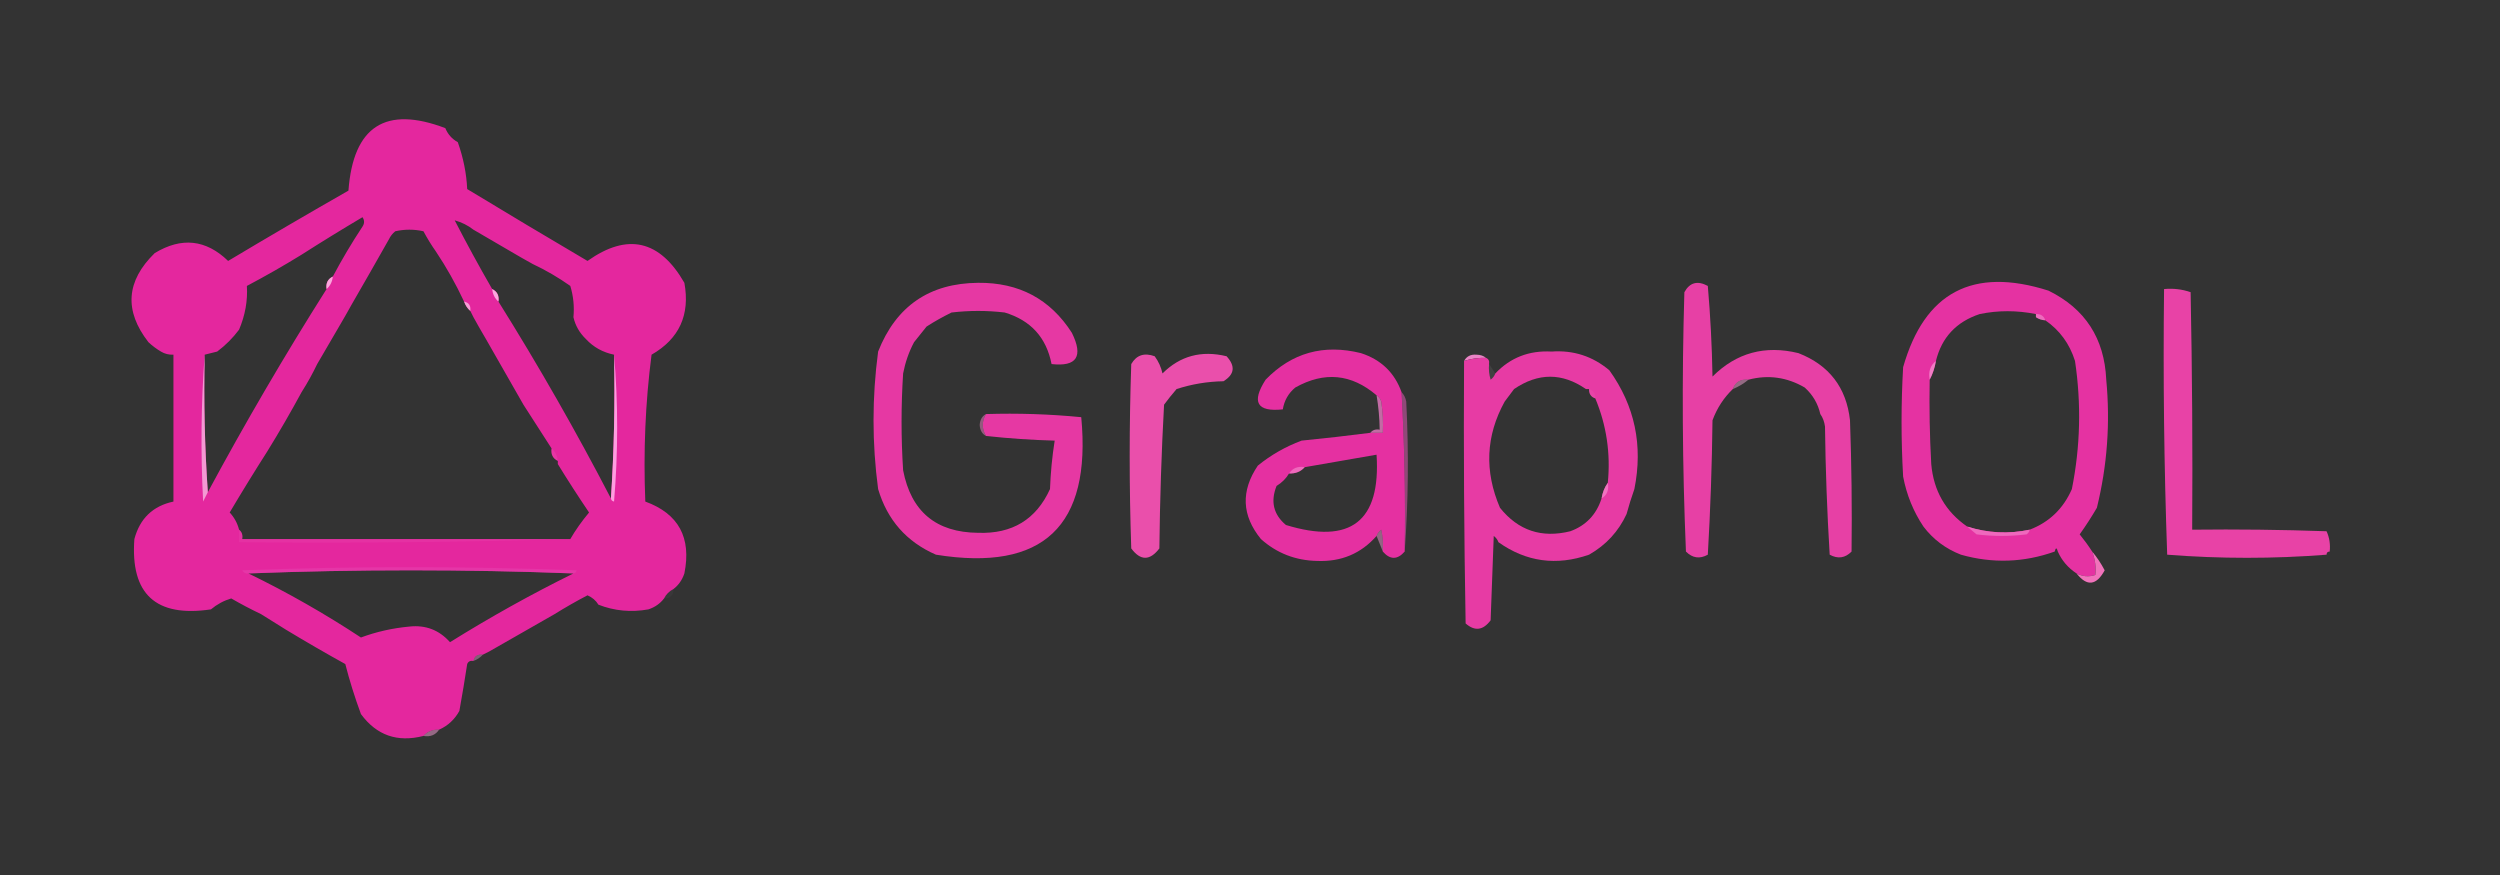 <?xml version="1.0" encoding="UTF-8"?>
<!DOCTYPE svg PUBLIC "-//W3C//DTD SVG 1.1//EN" "http://www.w3.org/Graphics/SVG/1.1/DTD/svg11.dtd">
<svg xmlns="http://www.w3.org/2000/svg" version="1.1" width="800px" height="280px" style="shape-rendering:geometricPrecision; text-rendering:geometricPrecision; image-rendering:optimizeQuality; fill-rule:evenodd; clip-rule:evenodd" xmlns:xlink="http://www.w3.org/1999/xlink">
<rect width="100%" height="100%" fill="#333333" stroke="none"/>
<g><path style="opacity:1" fill="#e4279e" d="M 208.5,113.5 C 206.516,128.798 205.849,144.464 206.5,160.5C 217.149,164.382 221.316,172.049 219,183.5C 218.303,185.584 217.136,187.251 215.5,188.5C 214.167,189.167 213.167,190.167 212.5,191.5C 211.251,193.136 209.584,194.303 207.5,195C 201.95,195.997 196.617,195.497 191.5,193.5C 190.685,192.163 189.518,191.163 188,190.5C 184.388,192.387 180.888,194.387 177.5,196.5C 170.475,200.541 163.475,204.541 156.5,208.5C 155.833,208.833 155.167,209.167 154.5,209.5C 152.821,209.285 151.821,209.952 151.5,211.5C 150.508,211.328 149.842,211.662 149.5,212.5C 148.759,217.375 147.925,222.375 147,227.5C 145.471,230.259 143.305,232.259 140.5,233.5C 138.447,233.402 136.78,234.069 135.5,235.5C 127.165,237.644 120.499,235.311 115.5,228.5C 113.501,223.074 111.834,217.741 110.5,212.5C 104.141,208.979 97.807,205.312 91.5,201.5C 88.87,199.847 86.203,198.181 83.5,196.5C 80.287,194.976 77.121,193.31 74,191.5C 71.62,192.201 69.453,193.367 67.5,195C 49.863,197.621 41.696,190.121 43,172.5C 44.759,165.906 48.926,161.906 55.5,160.5C 55.5,144.833 55.5,129.167 55.5,113.5C 54.041,113.567 52.708,113.234 51.5,112.5C 50.074,111.659 48.74,110.659 47.5,109.5C 39.672,99.451 40.339,89.951 49.5,81C 58.072,75.794 65.905,76.627 73,83.5C 85.751,75.874 98.585,68.374 111.5,61C 113.043,40.405 123.376,33.739 142.5,41C 143.305,42.972 144.639,44.472 146.5,45.5C 148.282,50.565 149.282,55.565 149.5,60.5C 162.305,68.263 175.138,75.929 188,83.5C 200.773,74.441 211.106,76.775 219,90.5C 220.873,100.746 217.373,108.413 208.5,113.5 Z M 106.5,88.5 C 104.896,89.287 104.229,90.62 104.5,92.5C 91.096,113.68 78.43,135.347 66.5,157.5C 65.504,143.01 65.171,128.343 65.5,113.5C 66.833,113.167 68.167,112.833 69.5,112.5C 72.167,110.5 74.5,108.167 76.5,105.5C 78.462,100.876 79.295,96.21 79,91.5C 84.979,88.339 90.812,85.005 96.5,81.5C 102.898,77.413 109.398,73.413 116,69.5C 116.667,70.5 116.667,71.5 116,72.5C 112.57,77.696 109.403,83.029 106.5,88.5 Z M 145.5,70.5 C 147.75,71.13 149.75,72.13 151.5,73.5C 155.535,75.848 159.535,78.182 163.5,80.5C 165.875,81.902 168.209,83.235 170.5,84.5C 174.66,86.454 178.66,88.787 182.5,91.5C 183.487,94.768 183.82,98.102 183.5,101.5C 184.103,104.175 185.436,106.508 187.5,108.5C 189.897,111.091 192.897,112.758 196.5,113.5C 196.83,129.009 196.496,144.342 195.5,159.5C 184.33,138.004 172.33,117.004 159.5,96.5C 159.771,94.62 159.104,93.287 157.5,92.5C 153.305,85.227 149.305,77.893 145.5,70.5 Z M 139.5,80.5 C 142.862,85.537 145.862,90.871 148.5,96.5C 148.932,97.71 149.599,98.71 150.5,99.5C 150.833,100.167 151.167,100.833 151.5,101.5C 152.765,103.791 154.098,106.125 155.5,108.5C 159.459,115.475 163.459,122.475 167.5,129.5C 170.504,134.204 173.504,138.871 176.5,143.5C 176.229,145.38 176.896,146.713 178.5,147.5C 178.5,147.833 178.5,148.167 178.5,148.5C 181.685,153.687 185.018,158.854 188.5,164C 186.156,166.802 184.156,169.636 182.5,172.5C 147.5,172.5 112.5,172.5 77.5,172.5C 77.737,171.209 77.404,170.209 76.5,169.5C 75.971,167.417 74.971,165.583 73.5,164C 77.413,157.398 81.413,150.898 85.5,144.5C 89.355,138.256 93.022,131.923 96.5,125.5C 98.357,122.583 100.024,119.583 101.5,116.5C 103.848,112.465 106.182,108.465 108.5,104.5C 109.902,102.125 111.235,99.791 112.5,97.5C 116.573,90.455 120.573,83.455 124.5,76.5C 124.953,75.542 125.619,74.708 126.5,74C 129.5,73.333 132.5,73.333 135.5,74C 136.719,76.278 138.052,78.445 139.5,80.5 Z M 79.5,183.5 C 114.167,182.167 148.833,182.167 183.5,183.5C 169.988,190.17 156.822,197.504 144,205.5C 140.541,201.605 136.208,199.939 131,200.5C 125.548,201.011 120.382,202.178 115.5,204C 103.96,196.396 91.96,189.562 79.5,183.5 Z"/></g>
<g><path style="opacity:1" fill="#faa7dd" d="M 106.5,88.5 C 106.34,90.153 105.674,91.486 104.5,92.5C 104.229,90.62 104.896,89.287 106.5,88.5 Z"/></g>
<g><path style="opacity:1" fill="#e638a3" d="M 296.5,104.5 C 295.13,106.172 293.797,107.839 292.5,109.5C 290.868,112.558 289.701,115.891 289,119.5C 288.333,129.833 288.333,140.167 289,150.5C 291.548,163.714 299.548,170.381 313,170.5C 323.904,170.892 331.571,166.225 336,156.5C 336.193,151.25 336.693,146.083 337.5,141C 330.088,140.799 322.754,140.299 315.5,139.5C 314.167,137.167 314.167,134.833 315.5,132.5C 325.749,132.181 335.916,132.514 346,133.5C 349.311,168.36 333.811,183.027 299.5,177.5C 290.108,173.408 283.941,166.408 281,156.5C 279.039,141.835 279.039,127.168 281,112.5C 286.742,97.965 297.408,90.632 313,90.5C 326.083,90.371 336.083,95.704 343,106.5C 346.735,114.073 344.569,117.407 336.5,116.5C 334.835,108.001 329.835,102.501 321.5,100C 315.833,99.333 310.167,99.333 304.5,100C 301.646,101.397 298.98,102.897 296.5,104.5 Z"/></g>
<g><path style="opacity:1" fill="#e532a2" d="M 669.5,176.5 C 670.473,179.13 670.806,181.63 670.5,184C 668.402,184.678 666.402,184.511 664.5,183.5C 661.789,181.725 659.789,179.391 658.5,176.5C 658.167,175.167 657.833,175.167 657.5,176.5C 647.605,180.026 637.605,180.36 627.5,177.5C 622.619,175.611 618.619,172.611 615.5,168.5C 612.281,163.694 610.114,158.361 609,152.5C 608.333,140.833 608.333,129.167 609,117.5C 615.844,93.49 631.344,85.323 655.5,93C 667.243,98.766 673.409,108.266 674,121.5C 675.315,135.358 674.315,149.025 671,162.5C 669.291,165.418 667.458,168.252 665.5,171C 666.977,172.812 668.31,174.645 669.5,176.5 Z M 651.5,100.5 C 651.5,100.833 651.5,101.167 651.5,101.5C 652.391,102.11 653.391,102.443 654.5,102.5C 659.099,105.661 662.265,109.994 664,115.5C 666.051,129.237 665.717,142.903 663,156.5C 660.27,162.762 655.77,167.096 649.5,169.5C 642.752,170.938 636.085,170.605 629.5,168.5C 622.581,163.716 618.747,157.05 618,148.5C 617.5,139.506 617.334,130.506 617.5,121.5C 618.458,119.698 619.125,117.698 619.5,115.5C 621.351,107.979 626.018,102.979 633.5,100.5C 639.357,99.281 645.357,99.281 651.5,100.5 Z"/></g>
<g><path style="opacity:1" fill="#e740a5" d="M 592.5,176.5 C 590.449,178.594 588.116,178.927 585.5,177.5C 584.667,163.846 584.167,150.179 584,136.5C 583.79,134.942 583.29,133.609 582.5,132.5C 581.739,129.146 580.072,126.313 577.5,124C 571.812,120.687 565.812,119.854 559.5,121.5C 556.966,121.259 555.3,122.259 554.5,124.5C 551.598,127.289 549.432,130.623 548,134.5C 547.833,148.845 547.333,163.178 546.5,177.5C 543.917,178.938 541.583,178.604 539.5,176.5C 538.342,148.876 538.176,121.209 539,93.5C 540.72,90.383 543.22,89.717 546.5,91.5C 547.332,101.149 547.832,110.816 548,120.5C 555.632,112.885 564.798,110.385 575.5,113C 585.34,116.844 590.84,124.011 592,134.5C 592.5,148.496 592.667,162.496 592.5,176.5 Z"/></g>
<g><path style="opacity:1" fill="#e842a6" d="M 745.5,176.5 C 744.833,176.5 744.5,176.833 744.5,177.5C 727.53,178.832 710.53,178.832 693.5,177.5C 692.5,149.175 692.167,120.841 692.5,92.5C 695.448,92.223 698.281,92.556 701,93.5C 701.5,118.831 701.667,144.164 701.5,169.5C 715.837,169.333 730.171,169.5 744.5,170C 745.423,172.041 745.756,174.208 745.5,176.5 Z"/></g>
<g><path style="opacity:1" fill="#fba8de" d="M 157.5,92.5 C 159.104,93.287 159.771,94.62 159.5,96.5C 158.326,95.486 157.66,94.153 157.5,92.5 Z"/></g>
<g><path style="opacity:0.945" fill="#f6a5d8" d="M 148.5,96.5 C 150.048,96.821 150.715,97.821 150.5,99.5C 149.599,98.71 148.932,97.71 148.5,96.5 Z"/></g>
<g><path style="opacity:0.451" fill="#f7b1de" d="M 651.5,101.5 C 651.5,101.167 651.5,100.833 651.5,100.5C 653.027,100.427 654.027,101.094 654.5,102.5C 653.391,102.443 652.391,102.11 651.5,101.5 Z"/></g>
<g><path style="opacity:0.004" fill="#fe00ff" d="M 296.5,104.5 C 297.833,105.167 297.833,105.167 296.5,104.5 Z"/></g>
<g><path style="opacity:0.004" fill="#fe0000" d="M 47.5,109.5 C 46.833,110.167 46.833,110.167 47.5,109.5 Z"/></g>
<g><path style="opacity:0.004" fill="#fe0000" d="M 292.5,109.5 C 293.833,110.167 293.833,110.167 292.5,109.5 Z"/></g>
<g><path style="opacity:0.004" fill="#fe00ff" d="M 51.5,112.5 C 50.833,113.167 50.833,113.167 51.5,112.5 Z"/></g>
<g><path style="opacity:0.004" fill="#fe00ff" d="M 208.5,113.5 C 209.833,114.167 209.833,114.167 208.5,113.5 Z"/></g>
<g><path style="opacity:1" fill="#fe9de0" d="M 196.5,113.5 C 197.827,129.005 197.827,144.672 196.5,160.5C 195.893,160.376 195.56,160.043 195.5,159.5C 196.496,144.342 196.83,129.009 196.5,113.5 Z"/></g>
<g><path style="opacity:1" fill="#e530a1" d="M 448.5,125.5 C 449.443,142.472 449.776,159.472 449.5,176.5C 447.167,179.167 444.833,179.167 442.5,176.5C 442.663,174.143 442.497,171.81 442,169.5C 441.283,170.044 440.783,170.711 440.5,171.5C 435.53,177.145 429.196,179.812 421.5,179.5C 414.567,179.359 408.567,177.026 403.5,172.5C 397.355,164.962 397.022,157.128 402.5,149C 406.687,145.594 411.354,142.927 416.5,141C 423.855,140.274 431.188,139.44 438.5,138.5C 439.833,138.5 441.167,138.5 442.5,138.5C 442.665,135.15 442.498,131.817 442,128.5C 441.722,127.584 441.222,126.918 440.5,126.5C 432.466,119.626 423.799,118.793 414.5,124C 412.292,125.836 410.958,128.169 410.5,131C 402.216,131.87 400.383,128.703 405,121.5C 413.378,112.865 423.544,110.032 435.5,113C 441.935,115.082 446.268,119.249 448.5,125.5 Z M 412.5,151.5 C 414.553,151.598 416.22,150.931 417.5,149.5C 425.159,148.167 432.825,146.833 440.5,145.5C 441.877,166.838 432.211,174.338 411.5,168C 407.507,164.651 406.507,160.484 408.5,155.5C 410.216,154.451 411.549,153.118 412.5,151.5 Z"/></g>
<g><path style="opacity:0.957" fill="#f287cc" d="M 475.5,114.5 C 473.097,114.448 470.764,114.781 468.5,115.5C 469.312,114.007 470.645,113.34 472.5,113.5C 473.726,113.52 474.726,113.853 475.5,114.5 Z"/></g>
<g><path style="opacity:1" fill="#e73ba4" d="M 520.5,164.5 C 517.913,170.089 513.913,174.422 508.5,177.5C 498.038,181.137 488.372,179.804 479.5,173.5C 479.217,172.711 478.717,172.044 478,171.5C 477.667,180.5 477.333,189.5 477,198.5C 474.581,201.737 471.915,202.07 469,199.5C 468.5,171.502 468.333,143.502 468.5,115.5C 470.764,114.781 473.097,114.448 475.5,114.5C 476.338,114.842 476.672,115.508 476.5,116.5C 476.34,118.199 476.506,119.866 477,121.5C 477.717,120.956 478.217,120.289 478.5,119.5C 483.322,114.432 489.322,112.099 496.5,112.5C 503.498,111.999 509.665,113.999 515,118.5C 523.145,129.852 525.812,142.519 523,156.5C 522.059,159.154 521.226,161.821 520.5,164.5 Z M 507.5,124.5 C 507.833,124.5 508.167,124.5 508.5,124.5C 508.427,126.027 509.094,127.027 510.5,127.5C 514.09,136.089 515.424,145.089 514.5,154.5C 513.463,155.93 512.796,157.597 512.5,159.5C 510.848,164.663 507.515,168.163 502.5,170C 493.336,172.279 485.836,169.779 480,162.5C 474.958,150.782 475.458,139.449 481.5,128.5C 482.512,127.128 483.512,125.795 484.5,124.5C 492.235,119.235 499.901,119.235 507.5,124.5 Z"/></g>
<g><path style="opacity:0.796" fill="#f7b6e1" d="M 65.5,113.5 C 65.171,128.343 65.504,143.01 66.5,157.5C 66.013,158.473 65.513,159.473 65,160.5C 64.172,144.661 64.339,128.995 65.5,113.5 Z"/></g>
<g><path style="opacity:1" fill="#ea4fab" d="M 372.5,129.5 C 371.669,144.661 371.169,159.995 371,175.5C 367.952,179.482 364.952,179.482 362,175.5C 361.333,155.833 361.333,136.167 362,116.5C 363.666,113.621 366.166,112.788 369.5,114C 370.717,115.648 371.55,117.481 372,119.5C 377.626,113.877 384.459,112.044 392.5,114C 395.399,117.156 395.065,119.822 391.5,122C 386.35,122.088 381.35,122.921 376.5,124.5C 375.047,126.185 373.714,127.851 372.5,129.5 Z"/></g>
<g><path style="opacity:0.072" fill="#fefbfd" d="M 476.5,116.5 C 477.167,117.5 477.833,118.5 478.5,119.5C 478.217,120.289 477.717,120.956 477,121.5C 476.506,119.866 476.34,118.199 476.5,116.5 Z"/></g>
<g><path style="opacity:0.725" fill="#f697d2" d="M 619.5,115.5 C 619.125,117.698 618.458,119.698 617.5,121.5C 617.025,118.918 617.692,116.918 619.5,115.5 Z"/></g>
<g><path style="opacity:0.502" fill="#f7a2d6" d="M 559.5,121.5 C 558.035,122.737 556.368,123.737 554.5,124.5C 555.3,122.259 556.966,121.259 559.5,121.5 Z"/></g>
<g><path style="opacity:0.055" fill="#fcdcf0" d="M 508.5,124.5 C 509.906,124.973 510.573,125.973 510.5,127.5C 509.094,127.027 508.427,126.027 508.5,124.5 Z"/></g>
<g><path style="opacity:0.004" fill="#fe0000" d="M 372.5,129.5 C 373.833,130.167 373.833,130.167 372.5,129.5 Z"/></g>
<g><path style="opacity:0.004" fill="#fe0000" d="M 582.5,132.5 C 581.833,133.167 581.833,133.167 582.5,132.5 Z"/></g>
<g><path style="opacity:0.498" fill="#ec60be" d="M 448.5,125.5 C 449.268,126.263 449.768,127.263 450,128.5C 450.828,144.672 450.661,160.672 449.5,176.5C 449.776,159.472 449.443,142.472 448.5,125.5 Z"/></g>
<g><path style="opacity:0.498" fill="#f283ca" d="M 315.5,132.5 C 314.167,134.833 314.167,137.167 315.5,139.5C 314.275,138.848 313.608,137.681 313.5,136C 313.608,134.319 314.275,133.152 315.5,132.5 Z"/></g>
<g><path style="opacity:0.749" fill="#f27ec9" d="M 440.5,126.5 C 441.222,126.918 441.722,127.584 442,128.5C 442.498,131.817 442.665,135.15 442.5,138.5C 441.167,138.5 439.833,138.5 438.5,138.5C 439.209,137.596 440.209,137.263 441.5,137.5C 441.448,133.802 441.114,130.135 440.5,126.5 Z"/></g>
<g><path style="opacity:0.122" fill="#f7a6da" d="M 176.5,143.5 C 177.674,144.514 178.34,145.847 178.5,147.5C 176.896,146.713 176.229,145.38 176.5,143.5 Z"/></g>
<g><path style="opacity:0.6" fill="#f58fce" d="M 417.5,149.5 C 416.22,150.931 414.553,151.598 412.5,151.5C 413.635,149.787 415.302,149.12 417.5,149.5 Z"/></g>
<g><path style="opacity:0.659" fill="#f490cf" d="M 514.5,154.5 C 514.923,156.781 514.256,158.448 512.5,159.5C 512.796,157.597 513.463,155.93 514.5,154.5 Z"/></g>
<g><path style="opacity:0.004" fill="#fe00ff" d="M 520.5,164.5 C 521.833,165.167 521.833,165.167 520.5,164.5 Z"/></g>
<g><path style="opacity:0.004" fill="#fe0000" d="M 615.5,168.5 C 614.833,169.167 614.833,169.167 615.5,168.5 Z"/></g>
<g><path style="opacity:1" fill="#ef68bd" d="M 629.5,168.5 C 636.085,170.605 642.752,170.938 649.5,169.5C 649.389,170.117 649.056,170.617 648.5,171C 643.167,171.667 637.833,171.667 632.5,171C 631.429,170.148 630.429,169.315 629.5,168.5 Z"/></g>
<g><path style="opacity:0.498" fill="#f398d3" d="M 442.5,176.5 C 441.833,174.833 441.167,173.167 440.5,171.5C 440.783,170.711 441.283,170.044 442,169.5C 442.497,171.81 442.663,174.143 442.5,176.5 Z"/></g>
<g><path style="opacity:0.2" fill="#eb5ab9" d="M 76.5,169.5 C 77.404,170.209 77.737,171.209 77.5,172.5C 112.5,172.5 147.5,172.5 182.5,172.5C 147.337,173.498 112.004,173.832 76.5,173.5C 76.5,172.167 76.5,170.833 76.5,169.5 Z"/></g>
<g><path style="opacity:0.004" fill="#fe00ff" d="M 403.5,172.5 C 402.833,173.167 402.833,173.167 403.5,172.5 Z"/></g>
<g><path style="opacity:0.004" fill="#fe0000" d="M 479.5,173.5 C 478.833,174.167 478.833,174.167 479.5,173.5 Z"/></g>
<g><path style="opacity:0.004" fill="#fe00ff" d="M 592.5,176.5 C 593.833,177.167 593.833,177.167 592.5,176.5 Z"/></g>
<g><path style="opacity:0.004" fill="#fe00ff" d="M 657.5,176.5 C 657.833,176.5 658.167,176.5 658.5,176.5C 658.315,177.17 657.981,177.17 657.5,176.5 Z"/></g>
<g><path style="opacity:0.004" fill="#fe0000" d="M 745.5,176.5 C 746.833,177.167 746.833,177.167 745.5,176.5 Z"/></g>
<g><path style="opacity:0.004" fill="#fe0000" d="M 299.5,177.5 C 298.833,178.167 298.833,178.167 299.5,177.5 Z"/></g>
<g><path style="opacity:0.004" fill="#fe0000" d="M 508.5,177.5 C 509.833,178.167 509.833,178.167 508.5,177.5 Z"/></g>
<g><path style="opacity:0.004" fill="#fe0000" d="M 627.5,177.5 C 626.833,178.167 626.833,178.167 627.5,177.5 Z"/></g>
<g><path style="opacity:0.004" fill="#fe0000" d="M 744.5,177.5 C 744.833,177.5 745.167,177.5 745.5,177.5C 745.315,178.17 744.981,178.17 744.5,177.5 Z"/></g>
<g><path style="opacity:0.498" fill="#e746b1" d="M 183.5,183.5 C 148.833,182.167 114.167,182.167 79.5,183.5C 78.624,183.631 77.957,183.298 77.5,182.5C 113.167,181.167 148.833,181.167 184.5,182.5C 184.376,183.107 184.043,183.44 183.5,183.5 Z"/></g>
<g><path style="opacity:1" fill="#f172bb" d="M 669.5,176.5 C 671.007,178.289 672.34,180.289 673.5,182.5C 670.827,187.411 667.827,187.744 664.5,183.5C 666.402,184.511 668.402,184.678 670.5,184C 670.806,181.63 670.473,179.13 669.5,176.5 Z"/></g>
<g><path style="opacity:0.035" fill="#fcdcf0" d="M 215.5,188.5 C 215.5,190.5 214.5,191.5 212.5,191.5C 213.167,190.167 214.167,189.167 215.5,188.5 Z"/></g>
<g><path style="opacity:0.004" fill="#fe0000" d="M 191.5,193.5 C 190.833,194.167 190.833,194.167 191.5,193.5 Z"/></g>
<g><path style="opacity:0.004" fill="#fe0000" d="M 83.5,196.5 C 82.833,197.167 82.833,197.167 83.5,196.5 Z"/></g>
<g><path style="opacity:0.004" fill="#fe0000" d="M 177.5,196.5 C 178.833,197.167 178.833,197.167 177.5,196.5 Z"/></g>
<g><path style="opacity:0.004" fill="#fe0000" d="M 91.5,201.5 C 90.833,202.167 90.833,202.167 91.5,201.5 Z"/></g>
<g><path style="opacity:0.004" fill="#fe00ff" d="M 156.5,208.5 C 157.833,209.167 157.833,209.167 156.5,208.5 Z"/></g>
<g><path style="opacity:0.392" fill="#f7abdc" d="M 154.5,209.5 C 153.71,210.401 152.71,211.068 151.5,211.5C 151.821,209.952 152.821,209.285 154.5,209.5 Z"/></g>
<g><path style="opacity:0.004" fill="#fe00ff" d="M 110.5,212.5 C 109.833,213.167 109.833,213.167 110.5,212.5 Z"/></g>
<g><path style="opacity:0.004" fill="#fe0000" d="M 149.5,212.5 C 150.833,213.167 150.833,213.167 149.5,212.5 Z"/></g>
<g><path style="opacity:0.004" fill="#fe00ff" d="M 115.5,228.5 C 114.833,229.167 114.833,229.167 115.5,228.5 Z"/></g>
<g><path style="opacity:0.51" fill="#f59bd4" d="M 140.5,233.5 C 139.365,235.213 137.698,235.88 135.5,235.5C 136.78,234.069 138.447,233.402 140.5,233.5 Z"/></g>
</svg>
